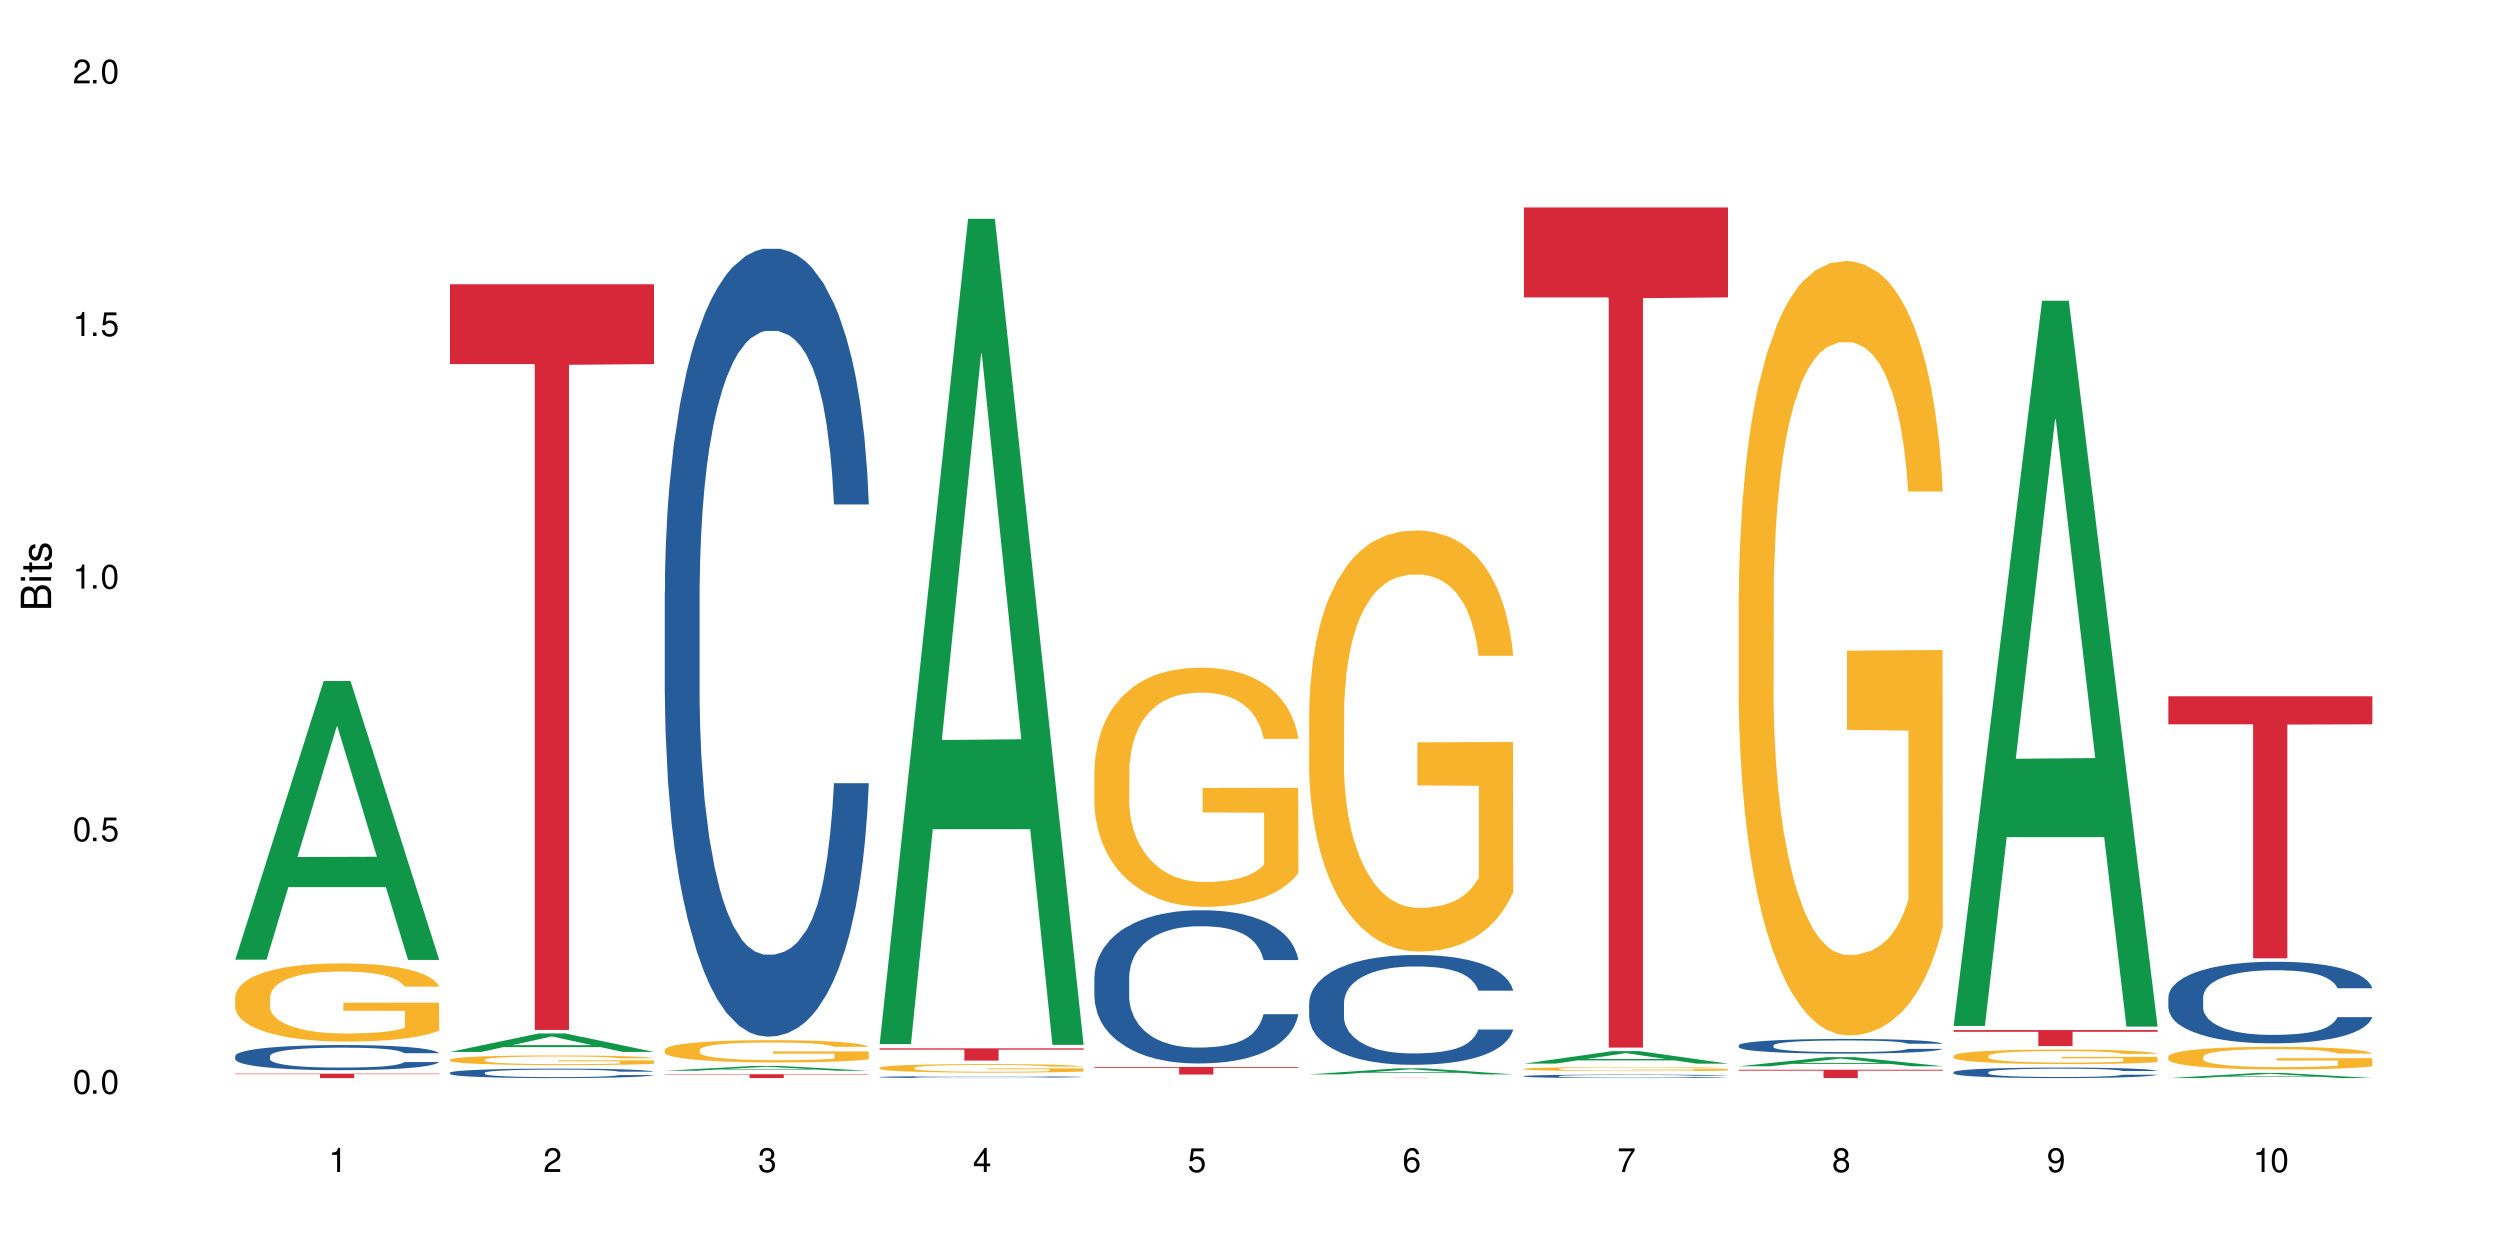 <?xml version="1.0" encoding="UTF-8"?>
<svg xmlns="http://www.w3.org/2000/svg" xmlns:xlink="http://www.w3.org/1999/xlink" width="720" height="360" viewBox="0 0 720 360">
<defs>
<g>
<g id="glyph-0-0">
</g>
<g id="glyph-0-1">
<path d="M 2.641 -6.938 C 2 -6.938 1.422 -6.656 1.078 -6.172 C 0.641 -5.562 0.406 -4.641 0.406 -3.359 C 0.406 -1.016 1.188 0.219 2.641 0.219 C 4.078 0.219 4.859 -1.016 4.859 -3.297 C 4.859 -4.641 4.656 -5.547 4.203 -6.172 C 3.844 -6.656 3.281 -6.938 2.641 -6.938 Z M 2.641 -6.188 C 3.547 -6.188 4 -5.25 4 -3.375 C 4 -1.406 3.562 -0.484 2.625 -0.484 C 1.734 -0.484 1.281 -1.438 1.281 -3.344 C 1.281 -5.25 1.734 -6.188 2.641 -6.188 Z M 2.641 -6.188 "/>
</g>
<g id="glyph-0-2">
<path d="M 1.828 -1 L 0.828 -1 L 0.828 0 L 1.828 0 Z M 1.828 -1 "/>
</g>
<g id="glyph-0-3">
<path d="M 4.562 -6.797 L 1.062 -6.797 L 0.547 -3.094 L 1.328 -3.094 C 1.719 -3.562 2.047 -3.734 2.578 -3.734 C 3.484 -3.734 4.062 -3.109 4.062 -2.094 C 4.062 -1.125 3.484 -0.531 2.578 -0.531 C 1.828 -0.531 1.375 -0.906 1.188 -1.672 L 0.328 -1.672 C 0.453 -1.109 0.547 -0.844 0.75 -0.594 C 1.125 -0.078 1.828 0.219 2.594 0.219 C 3.969 0.219 4.922 -0.781 4.922 -2.219 C 4.922 -3.562 4.031 -4.484 2.719 -4.484 C 2.25 -4.484 1.859 -4.359 1.469 -4.062 L 1.734 -5.969 L 4.562 -5.969 Z M 4.562 -6.797 "/>
</g>
<g id="glyph-0-4">
<path d="M 2.484 -4.938 L 2.484 0 L 3.328 0 L 3.328 -6.938 L 2.766 -6.938 C 2.469 -5.875 2.281 -5.734 0.984 -5.562 L 0.984 -4.938 Z M 2.484 -4.938 "/>
</g>
<g id="glyph-0-5">
<path d="M 4.859 -0.828 L 1.281 -0.828 C 1.359 -1.406 1.672 -1.781 2.5 -2.281 L 3.469 -2.828 C 4.406 -3.344 4.906 -4.062 4.906 -4.906 C 4.906 -5.484 4.672 -6.031 4.266 -6.406 C 3.859 -6.766 3.375 -6.938 2.719 -6.938 C 1.859 -6.938 1.219 -6.625 0.844 -6.031 C 0.609 -5.672 0.5 -5.234 0.484 -4.531 L 1.328 -4.531 C 1.359 -5.016 1.406 -5.281 1.531 -5.516 C 1.75 -5.938 2.188 -6.203 2.703 -6.203 C 3.469 -6.203 4.031 -5.641 4.031 -4.891 C 4.031 -4.344 3.719 -3.859 3.125 -3.516 L 2.234 -3 C 0.812 -2.172 0.406 -1.531 0.328 -0.016 L 4.859 -0.016 Z M 4.859 -0.828 "/>
</g>
<g id="glyph-0-6">
<path d="M 2.125 -3.188 L 2.578 -3.188 C 3.5 -3.188 3.984 -2.766 3.984 -1.922 C 3.984 -1.062 3.469 -0.531 2.594 -0.531 C 1.656 -0.531 1.203 -1 1.156 -2.016 L 0.312 -2.016 C 0.344 -1.453 0.438 -1.094 0.609 -0.781 C 0.953 -0.109 1.625 0.219 2.547 0.219 C 3.953 0.219 4.859 -0.625 4.859 -1.938 C 4.859 -2.828 4.516 -3.297 3.703 -3.594 C 4.344 -3.844 4.656 -4.328 4.656 -5.031 C 4.656 -6.219 3.875 -6.938 2.578 -6.938 C 1.203 -6.938 0.484 -6.172 0.453 -4.703 L 1.297 -4.703 C 1.312 -5.125 1.344 -5.359 1.453 -5.578 C 1.641 -5.969 2.062 -6.203 2.594 -6.203 C 3.344 -6.203 3.797 -5.75 3.797 -5 C 3.797 -4.516 3.609 -4.219 3.25 -4.047 C 3.016 -3.953 2.703 -3.922 2.125 -3.906 Z M 2.125 -3.188 "/>
</g>
<g id="glyph-0-7">
<path d="M 3.141 -1.672 L 3.141 0 L 3.984 0 L 3.984 -1.672 L 4.984 -1.672 L 4.984 -2.438 L 3.984 -2.438 L 3.984 -6.938 L 3.359 -6.938 L 0.266 -2.578 L 0.266 -1.672 Z M 3.141 -2.438 L 1 -2.438 L 3.141 -5.5 Z M 3.141 -2.438 "/>
</g>
<g id="glyph-0-8">
<path d="M 4.781 -5.125 C 4.609 -6.266 3.891 -6.938 2.844 -6.938 C 2.094 -6.938 1.422 -6.578 1.031 -5.953 C 0.594 -5.266 0.406 -4.422 0.406 -3.172 C 0.406 -2 0.578 -1.25 0.984 -0.641 C 1.359 -0.078 1.953 0.219 2.703 0.219 C 3.984 0.219 4.922 -0.75 4.922 -2.094 C 4.922 -3.375 4.062 -4.281 2.844 -4.281 C 2.172 -4.281 1.641 -4.031 1.281 -3.516 C 1.281 -5.234 1.828 -6.188 2.797 -6.188 C 3.391 -6.188 3.797 -5.797 3.938 -5.125 Z M 2.734 -3.531 C 3.547 -3.531 4.062 -2.953 4.062 -2.031 C 4.062 -1.156 3.484 -0.531 2.703 -0.531 C 1.922 -0.531 1.328 -1.188 1.328 -2.078 C 1.328 -2.938 1.906 -3.531 2.734 -3.531 Z M 2.734 -3.531 "/>
</g>
<g id="glyph-0-9">
<path d="M 4.984 -6.797 L 0.438 -6.797 L 0.438 -5.969 L 4.109 -5.969 C 2.5 -3.656 1.828 -2.234 1.328 0 L 2.219 0 C 2.594 -2.172 3.453 -4.047 4.984 -6.094 Z M 4.984 -6.797 "/>
</g>
<g id="glyph-0-10">
<path d="M 3.75 -3.656 C 4.469 -4.094 4.688 -4.438 4.688 -5.078 C 4.688 -6.172 3.844 -6.938 2.641 -6.938 C 1.438 -6.938 0.594 -6.172 0.594 -5.094 C 0.594 -4.438 0.812 -4.094 1.516 -3.656 C 0.734 -3.266 0.359 -2.703 0.359 -1.922 C 0.359 -0.656 1.281 0.219 2.641 0.219 C 3.984 0.219 4.922 -0.656 4.922 -1.922 C 4.922 -2.703 4.531 -3.266 3.75 -3.656 Z M 2.641 -6.188 C 3.359 -6.188 3.812 -5.75 3.812 -5.062 C 3.812 -4.406 3.344 -3.984 2.641 -3.984 C 1.922 -3.984 1.453 -4.406 1.453 -5.078 C 1.453 -5.75 1.922 -6.188 2.641 -6.188 Z M 2.641 -3.266 C 3.484 -3.266 4.062 -2.719 4.062 -1.906 C 4.062 -1.078 3.484 -0.531 2.625 -0.531 C 1.797 -0.531 1.219 -1.094 1.219 -1.906 C 1.219 -2.719 1.781 -3.266 2.641 -3.266 Z M 2.641 -3.266 "/>
</g>
<g id="glyph-0-11">
<path d="M 0.516 -1.578 C 0.672 -0.453 1.406 0.219 2.438 0.219 C 3.188 0.219 3.859 -0.141 4.266 -0.766 C 4.688 -1.453 4.891 -2.297 4.891 -3.547 C 4.891 -4.719 4.703 -5.453 4.312 -6.078 C 3.938 -6.641 3.344 -6.938 2.594 -6.938 C 1.297 -6.938 0.359 -5.969 0.359 -4.625 C 0.359 -3.344 1.234 -2.453 2.453 -2.453 C 3.094 -2.453 3.578 -2.672 4.016 -3.203 C 4 -1.484 3.469 -0.531 2.5 -0.531 C 1.906 -0.531 1.484 -0.906 1.359 -1.578 Z M 2.578 -6.203 C 3.375 -6.203 3.969 -5.531 3.969 -4.641 C 3.969 -3.797 3.391 -3.188 2.547 -3.188 C 1.734 -3.188 1.234 -3.766 1.234 -4.688 C 1.234 -5.562 1.797 -6.203 2.578 -6.203 Z M 2.578 -6.203 "/>
</g>
<g id="glyph-1-0">
</g>
<g id="glyph-1-1">
<path d="M 0 -0.953 L 0 -4.891 C 0 -5.719 -0.234 -6.344 -0.734 -6.797 C -1.188 -7.234 -1.812 -7.469 -2.5 -7.469 C -3.547 -7.469 -4.188 -7 -4.625 -5.875 C -4.984 -6.688 -5.625 -7.094 -6.531 -7.094 C -7.172 -7.094 -7.734 -6.859 -8.141 -6.391 C -8.562 -5.922 -8.75 -5.344 -8.75 -4.5 L -8.75 -0.953 Z M -4.984 -2.062 L -7.766 -2.062 L -7.766 -4.219 C -7.766 -4.844 -7.688 -5.203 -7.453 -5.5 C -7.219 -5.812 -6.859 -5.969 -6.375 -5.969 C -5.891 -5.969 -5.531 -5.812 -5.297 -5.5 C -5.062 -5.203 -4.984 -4.844 -4.984 -4.219 Z M -0.984 -2.062 L -4 -2.062 L -4 -4.781 C -4 -5.766 -3.438 -6.359 -2.484 -6.359 C -1.547 -6.359 -0.984 -5.766 -0.984 -4.781 Z M -0.984 -2.062 "/>
</g>
<g id="glyph-1-2">
<path d="M -6.281 -1.797 L -6.281 -0.797 L 0 -0.797 L 0 -1.797 Z M -8.75 -1.797 L -8.75 -0.797 L -7.484 -0.797 L -7.484 -1.797 Z M -8.75 -1.797 "/>
</g>
<g id="glyph-1-3">
<path d="M -6.281 -3.047 L -6.281 -2.016 L -8.016 -2.016 L -8.016 -1.016 L -6.281 -1.016 L -6.281 -0.172 L -5.469 -0.172 L -5.469 -1.016 L -0.719 -1.016 C -0.078 -1.016 0.281 -1.453 0.281 -2.234 C 0.281 -2.5 0.25 -2.719 0.188 -3.047 L -0.641 -3.047 C -0.609 -2.906 -0.594 -2.766 -0.594 -2.562 C -0.594 -2.141 -0.719 -2.016 -1.156 -2.016 L -5.469 -2.016 L -5.469 -3.047 Z M -6.281 -3.047 "/>
</g>
<g id="glyph-1-4">
<path d="M -4.531 -5.25 C -5.766 -5.25 -6.469 -4.422 -6.469 -2.969 C -6.469 -1.516 -5.719 -0.562 -4.547 -0.562 C -3.562 -0.562 -3.094 -1.062 -2.734 -2.562 L -2.516 -3.484 C -2.344 -4.188 -2.094 -4.469 -1.641 -4.469 C -1.047 -4.469 -0.641 -3.875 -0.641 -3 C -0.641 -2.453 -0.797 -2 -1.062 -1.75 C -1.25 -1.594 -1.422 -1.531 -1.875 -1.469 L -1.875 -0.406 C -0.422 -0.453 0.281 -1.266 0.281 -2.922 C 0.281 -4.5 -0.5 -5.516 -1.719 -5.516 C -2.656 -5.516 -3.172 -4.984 -3.469 -3.734 L -3.703 -2.766 C -3.891 -1.953 -4.156 -1.609 -4.594 -1.609 C -5.188 -1.609 -5.547 -2.125 -5.547 -2.938 C -5.547 -3.75 -5.203 -4.172 -4.531 -4.203 Z M -4.531 -5.25 "/>
</g>
</g>
</defs>
<rect x="-72" y="-36" width="864" height="432" fill="rgb(100%, 100%, 100%)" fill-opacity="1"/>
<path fill-rule="nonzero" fill="rgb(6.275%, 58.824%, 28.235%)" fill-opacity="1" d="M 67.73 276.375 L 67.793 276.301 L 93.223 196.137 L 100.945 196.137 L 126.5 276.453 L 117.52 276.453 L 111.117 255.488 L 83.051 255.488 L 76.773 276.375 L 67.73 276.375 L 85.75 246.816 L 108.543 246.738 L 97.176 209.258 L 97.051 209.184 L 96.926 209.41 L 85.688 246.738 L 85.75 246.816 Z M 67.73 276.375 "/>
<path fill-rule="nonzero" fill="rgb(14.51%, 36.078%, 60%)" fill-opacity="1" d="M 67.73 304.125 L 67.801 304.121 L 67.801 303.961 L 68.02 303.711 L 68.52 303.395 L 69.02 303.176 L 70.312 302.785 L 72.102 302.406 L 73.965 302.117 L 75.328 301.945 L 76.547 301.812 L 79.34 301.566 L 81.133 301.441 L 83.066 301.332 L 85.434 301.219 L 87.152 301.152 L 91.023 301.047 L 93.891 301 L 96.113 300.98 L 100.914 300.98 L 103.781 301.008 L 105.859 301.039 L 108.152 301.094 L 110.086 301.152 L 113.457 301.297 L 116.465 301.48 L 117.828 301.59 L 119.977 301.793 L 121.625 301.992 L 122.773 302.164 L 124.062 302.406 L 125.207 302.707 L 126.07 303.043 L 126.5 303.328 L 116.465 303.328 L 115.965 303.062 L 115.391 302.855 L 114.316 302.586 L 113.238 302.395 L 111.734 302.203 L 110.375 302.078 L 108.512 301.953 L 106.863 301.871 L 105.141 301.812 L 103.492 301.773 L 100.34 301.734 L 96.684 301.734 L 95.324 301.746 L 92.527 301.801 L 91.023 301.848 L 88.871 301.938 L 87.367 302.023 L 85.578 302.156 L 84.359 302.27 L 82.852 302.441 L 81.777 302.594 L 80.559 302.812 L 79.844 302.977 L 79.199 303.16 L 78.625 303.379 L 78.195 303.609 L 77.906 303.855 L 77.766 304.094 L 77.766 305.117 L 77.906 305.355 L 78.266 305.633 L 79.199 306.035 L 80.559 306.387 L 82.137 306.664 L 83.641 306.863 L 84.5 306.957 L 85.648 307.062 L 87.441 307.195 L 90.02 307.324 L 91.523 307.379 L 93.816 307.43 L 96.184 307.457 L 99.336 307.457 L 102.133 307.43 L 103.996 307.398 L 105.93 307.344 L 108.582 307.234 L 110.23 307.129 L 111.664 307 L 112.738 306.875 L 113.457 306.77 L 114.531 306.566 L 115.391 306.34 L 116.035 306.109 L 116.465 305.883 L 126.5 305.883 L 126.07 306.148 L 125.422 306.406 L 124.777 306.598 L 123.777 306.828 L 122.629 307.035 L 120.98 307.266 L 119.617 307.418 L 117.828 307.582 L 116.18 307.711 L 114.387 307.82 L 111.734 307.953 L 110.016 308.02 L 108.152 308.078 L 105.93 308.133 L 103.137 308.18 L 100.125 308.203 L 97.328 308.211 L 94.32 308.199 L 92.098 308.172 L 89.16 308.113 L 85.504 307.992 L 82.852 307.867 L 80.773 307.742 L 78.984 307.609 L 76.977 307.43 L 74.395 307.141 L 72.82 306.914 L 71.746 306.73 L 70.527 306.473 L 69.664 306.242 L 68.664 305.871 L 67.945 305.402 L 67.73 305.039 Z M 67.73 304.125 "/>
<path fill-rule="nonzero" fill="rgb(96.863%, 70.196%, 16.863%)" fill-opacity="1" d="M 67.73 287.102 L 67.801 287.082 L 67.801 286.672 L 68.09 285.746 L 68.805 284.469 L 69.738 283.422 L 70.742 282.598 L 71.387 282.168 L 72.461 281.551 L 73.395 281.098 L 75.758 280.172 L 78.77 279.309 L 80.418 278.938 L 82.281 278.59 L 84.93 278.199 L 86.148 278.055 L 89.875 277.727 L 94.105 277.52 L 98.762 277.461 L 100.914 277.48 L 103.852 277.562 L 107.863 277.789 L 110.16 277.992 L 111.949 278.199 L 113.812 278.465 L 116.105 278.879 L 118.258 279.371 L 119.977 279.863 L 121.695 280.48 L 123.129 281.141 L 124.348 281.859 L 125.422 282.723 L 126.07 283.441 L 126.5 284.16 L 116.535 284.16 L 115.965 283.441 L 115.32 282.887 L 114.242 282.207 L 113.168 281.715 L 112.094 281.324 L 110.086 280.789 L 108.367 280.461 L 106.215 280.172 L 104.137 279.988 L 101.773 279.863 L 100.34 279.824 L 96.543 279.824 L 93.102 279.969 L 91.094 280.133 L 89.66 280.297 L 87.656 280.605 L 86.438 280.852 L 85.719 281.016 L 83.57 281.652 L 82.137 282.23 L 81.348 282.621 L 80.344 283.238 L 79.629 283.793 L 78.84 284.613 L 78.41 285.23 L 77.836 286.629 L 77.766 290.328 L 77.98 291.109 L 78.41 291.953 L 78.984 292.695 L 79.844 293.477 L 80.703 294.07 L 82.207 294.875 L 83.496 295.41 L 84.5 295.758 L 86.438 296.312 L 87.227 296.5 L 89.09 296.867 L 91.023 297.156 L 93.387 297.402 L 95.18 297.527 L 98.047 297.629 L 101.703 297.629 L 106 297.504 L 108.727 297.34 L 110.59 297.176 L 111.809 297.031 L 113.312 296.805 L 114.387 296.602 L 115.391 296.375 L 116.609 296.023 L 116.609 291.109 L 98.906 291.09 L 98.906 288.789 L 126.426 288.766 L 126.5 296.805 L 124.992 297.363 L 123.129 297.895 L 121.34 298.309 L 119.477 298.656 L 116.824 299.047 L 114.672 299.293 L 111.375 299.582 L 108.367 299.766 L 105.215 299.891 L 102.418 299.953 L 99.121 299.973 L 96.184 299.934 L 93.031 299.809 L 90.52 299.645 L 88.227 299.438 L 85.934 299.172 L 83.066 298.738 L 81.203 298.391 L 79.27 297.957 L 77.336 297.445 L 75.613 296.891 L 74.469 296.457 L 73.32 295.965 L 72.102 295.348 L 70.957 294.648 L 70.098 294.012 L 69.309 293.289 L 68.734 292.613 L 68.16 291.688 L 67.875 290.945 L 67.73 290.309 Z M 67.73 287.102 "/>
<path fill-rule="nonzero" fill="rgb(83.922%, 15.686%, 22.353%)" fill-opacity="1" d="M 67.73 309.219 L 126.5 309.219 L 126.5 309.355 L 102.008 309.355 L 102.008 310.488 L 92.152 310.488 L 92.152 309.355 L 67.73 309.355 Z M 67.73 309.219 "/>
<path fill-rule="nonzero" fill="rgb(6.275%, 58.824%, 28.235%)" fill-opacity="1" d="M 129.594 302.961 L 129.656 302.953 L 155.082 297.637 L 162.805 297.637 L 188.359 302.965 L 179.383 302.965 L 172.977 301.574 L 144.91 301.574 L 138.633 302.961 L 129.594 302.961 L 147.613 301 L 170.402 300.992 L 159.039 298.508 L 158.914 298.504 L 158.789 298.516 L 147.547 300.992 L 147.613 301 Z M 129.594 302.961 "/>
<path fill-rule="nonzero" fill="rgb(14.51%, 36.078%, 60%)" fill-opacity="1" d="M 129.594 308.949 L 129.664 308.949 L 129.664 308.891 L 129.879 308.793 L 130.379 308.676 L 130.883 308.594 L 132.172 308.445 L 133.965 308.305 L 135.828 308.195 L 137.188 308.129 L 138.406 308.078 L 141.203 307.988 L 142.992 307.941 L 144.93 307.898 L 147.293 307.855 L 149.016 307.832 L 152.883 307.793 L 155.75 307.773 L 157.973 307.766 L 162.773 307.766 L 165.641 307.777 L 167.719 307.789 L 170.012 307.809 L 171.949 307.832 L 175.316 307.887 L 178.324 307.957 L 179.688 307.996 L 181.836 308.074 L 183.484 308.148 L 184.633 308.211 L 185.922 308.305 L 187.07 308.414 L 187.93 308.543 L 188.359 308.648 L 178.324 308.648 L 177.824 308.551 L 177.25 308.473 L 176.176 308.371 L 175.102 308.301 L 173.598 308.227 L 172.234 308.18 L 170.371 308.133 L 168.723 308.102 L 167.004 308.078 L 165.355 308.066 L 162.199 308.051 L 158.547 308.051 L 157.184 308.055 L 154.391 308.074 L 152.883 308.094 L 150.734 308.129 L 149.23 308.16 L 147.438 308.211 L 146.219 308.25 L 144.715 308.316 L 143.641 308.375 L 142.422 308.457 L 141.703 308.52 L 141.059 308.586 L 140.484 308.668 L 140.055 308.758 L 139.77 308.848 L 139.625 308.938 L 139.625 309.324 L 139.77 309.414 L 140.129 309.52 L 141.059 309.672 L 142.422 309.801 L 143.996 309.906 L 145.504 309.98 L 146.363 310.016 L 147.508 310.055 L 149.301 310.105 L 151.879 310.156 L 153.387 310.176 L 155.68 310.195 L 158.043 310.207 L 161.199 310.207 L 163.992 310.195 L 165.855 310.184 L 167.789 310.164 L 170.441 310.121 L 172.09 310.082 L 173.523 310.035 L 174.598 309.988 L 175.316 309.945 L 176.391 309.871 L 177.25 309.785 L 177.895 309.699 L 178.324 309.613 L 188.359 309.613 L 187.93 309.711 L 187.285 309.809 L 186.641 309.883 L 185.637 309.969 L 184.488 310.047 L 182.84 310.133 L 181.48 310.191 L 179.688 310.254 L 178.039 310.301 L 176.246 310.344 L 173.598 310.391 L 171.875 310.418 L 170.012 310.441 L 167.789 310.461 L 164.996 310.477 L 161.984 310.488 L 159.191 310.488 L 156.18 310.484 L 153.957 310.473 L 151.02 310.453 L 147.367 310.406 L 144.715 310.359 L 142.637 310.312 L 140.844 310.262 L 138.836 310.195 L 136.258 310.086 L 134.68 310 L 133.605 309.934 L 132.387 309.836 L 131.527 309.746 L 130.523 309.609 L 129.809 309.43 L 129.594 309.293 Z M 129.594 308.949 "/>
<path fill-rule="nonzero" fill="rgb(96.863%, 70.196%, 16.863%)" fill-opacity="1" d="M 129.594 305.164 L 129.664 305.164 L 129.664 305.113 L 129.949 304.996 L 130.668 304.84 L 131.598 304.711 L 132.602 304.609 L 133.246 304.555 L 134.32 304.477 L 135.254 304.422 L 137.617 304.309 L 140.629 304.199 L 142.277 304.156 L 144.141 304.113 L 146.793 304.062 L 148.012 304.047 L 151.738 304.004 L 155.965 303.98 L 160.625 303.973 L 162.773 303.973 L 165.711 303.984 L 169.727 304.012 L 172.02 304.039 L 173.812 304.062 L 175.676 304.098 L 177.969 304.148 L 180.117 304.207 L 181.836 304.27 L 183.559 304.348 L 184.992 304.426 L 186.211 304.516 L 187.285 304.625 L 187.93 304.711 L 188.359 304.801 L 178.398 304.801 L 177.824 304.711 L 177.18 304.645 L 176.105 304.559 L 175.031 304.5 L 173.953 304.449 L 171.949 304.383 L 170.227 304.344 L 168.078 304.309 L 166 304.285 L 163.633 304.27 L 162.199 304.266 L 158.402 304.266 L 154.961 304.281 L 152.957 304.305 L 151.523 304.324 L 149.516 304.359 L 148.297 304.391 L 147.582 304.414 L 145.43 304.492 L 143.996 304.562 L 143.207 304.609 L 142.207 304.688 L 141.488 304.758 L 140.699 304.859 L 140.27 304.934 L 139.695 305.105 L 139.625 305.566 L 139.84 305.66 L 140.27 305.766 L 140.844 305.859 L 141.703 305.953 L 142.562 306.027 L 144.07 306.129 L 145.359 306.195 L 146.363 306.238 L 148.297 306.305 L 149.086 306.328 L 150.949 306.375 L 152.883 306.41 L 155.25 306.441 L 157.039 306.457 L 159.906 306.469 L 163.562 306.469 L 167.863 306.453 L 170.586 306.434 L 172.449 306.414 L 173.668 306.395 L 175.172 306.367 L 176.246 306.34 L 177.25 306.312 L 178.469 306.27 L 178.469 305.66 L 160.766 305.66 L 160.766 305.375 L 188.289 305.371 L 188.359 306.367 L 186.855 306.438 L 184.992 306.504 L 183.199 306.555 L 181.336 306.598 L 178.684 306.645 L 176.535 306.676 L 173.238 306.711 L 170.227 306.734 L 167.074 306.75 L 164.277 306.758 L 160.984 306.758 L 158.043 306.754 L 154.891 306.738 L 152.383 306.719 L 150.09 306.691 L 147.797 306.66 L 144.93 306.605 L 143.066 306.562 L 141.129 306.508 L 139.195 306.445 L 137.477 306.379 L 136.328 306.324 L 135.184 306.262 L 133.965 306.188 L 132.816 306.102 L 131.957 306.02 L 131.168 305.934 L 130.594 305.848 L 130.023 305.734 L 129.734 305.641 L 129.594 305.562 Z M 129.594 305.164 "/>
<path fill-rule="nonzero" fill="rgb(83.922%, 15.686%, 22.353%)" fill-opacity="1" d="M 129.594 81.871 L 188.359 81.871 L 188.359 104.859 L 163.867 105.062 L 163.867 296.629 L 154.012 296.629 L 154.012 105.262 L 153.871 104.859 L 129.594 104.859 Z M 129.594 81.871 "/>
<path fill-rule="nonzero" fill="rgb(6.275%, 58.824%, 28.235%)" fill-opacity="1" d="M 191.453 308.371 L 191.516 308.371 L 216.945 306.996 L 224.668 306.996 L 250.219 308.375 L 241.242 308.375 L 234.84 308.016 L 206.773 308.016 L 200.492 308.371 L 191.453 308.371 L 209.473 307.863 L 232.266 307.863 L 220.898 307.223 L 220.773 307.219 L 220.648 307.223 L 209.41 307.863 L 209.473 307.863 Z M 191.453 308.371 "/>
<path fill-rule="nonzero" fill="rgb(14.51%, 36.078%, 60%)" fill-opacity="1" d="M 191.453 170.383 L 191.523 170.176 L 191.523 165.199 L 191.738 157.316 L 192.242 147.359 L 192.742 140.516 L 194.031 128.277 L 195.824 116.457 L 197.688 107.328 L 199.051 101.938 L 200.27 97.789 L 203.062 90.113 L 204.855 86.172 L 206.789 82.648 L 209.156 79.121 L 210.875 77.047 L 214.746 73.727 L 217.613 72.277 L 219.832 71.652 L 224.637 71.652 L 227.5 72.484 L 229.582 73.52 L 231.875 75.18 L 233.809 77.047 L 237.176 81.609 L 240.188 87.418 L 241.547 90.734 L 243.699 97.164 L 245.348 103.387 L 246.492 108.781 L 247.785 116.457 L 248.93 125.789 L 249.789 136.367 L 250.219 145.285 L 240.188 145.285 L 239.684 136.988 L 239.113 130.559 L 238.035 122.055 L 236.961 116.039 L 235.457 110.027 L 234.094 106.086 L 232.23 102.145 L 230.582 99.656 L 228.863 97.789 L 227.215 96.543 L 224.062 95.301 L 220.406 95.301 L 219.043 95.715 L 216.25 97.375 L 214.746 98.824 L 212.594 101.73 L 211.09 104.426 L 209.297 108.574 L 208.078 112.102 L 206.574 117.492 L 205.5 122.262 L 204.281 129.109 L 203.566 134.293 L 202.918 140.102 L 202.348 146.945 L 201.918 154.207 L 201.629 161.879 L 201.484 169.348 L 201.484 201.496 L 201.629 208.961 L 201.988 217.676 L 202.918 230.328 L 204.281 241.32 L 205.859 250.031 L 207.363 256.254 L 208.223 259.156 L 209.371 262.477 L 211.16 266.625 L 213.742 270.773 L 215.246 272.434 L 217.539 274.09 L 219.906 274.922 L 223.059 274.922 L 225.852 274.09 L 227.715 273.055 L 229.652 271.395 L 232.305 267.867 L 233.953 264.551 L 235.387 260.609 L 236.461 256.668 L 237.176 253.348 L 238.254 246.918 L 239.113 239.867 L 239.758 232.609 L 240.188 225.555 L 250.219 225.555 L 249.789 233.852 L 249.145 241.941 L 248.5 247.957 L 247.496 255.215 L 246.352 261.645 L 244.703 268.906 L 243.34 273.676 L 241.547 278.863 L 239.898 282.801 L 238.109 286.328 L 235.457 290.477 L 233.738 292.551 L 231.875 294.418 L 229.652 296.078 L 226.855 297.527 L 223.848 298.359 L 221.051 298.566 L 218.043 298.152 L 215.82 297.32 L 212.883 295.453 L 209.227 291.723 L 206.574 287.781 L 204.496 283.84 L 202.703 279.691 L 200.699 274.09 L 198.117 264.965 L 196.543 257.914 L 195.465 252.105 L 194.246 244.016 L 193.387 236.758 L 192.383 225.141 L 191.668 210.414 L 191.453 199.008 Z M 191.453 170.383 "/>
<path fill-rule="nonzero" fill="rgb(96.863%, 70.196%, 16.863%)" fill-opacity="1" d="M 191.453 302.32 L 191.523 302.316 L 191.523 302.199 L 191.812 301.934 L 192.527 301.57 L 193.461 301.273 L 194.461 301.039 L 195.109 300.914 L 196.184 300.738 L 197.113 300.609 L 199.48 300.348 L 202.488 300.102 L 204.137 299.996 L 206 299.895 L 208.652 299.785 L 209.871 299.742 L 213.598 299.648 L 217.828 299.59 L 222.484 299.574 L 224.637 299.578 L 227.574 299.602 L 231.586 299.668 L 233.879 299.727 L 235.672 299.785 L 237.535 299.859 L 239.828 299.977 L 241.98 300.117 L 243.699 300.258 L 245.418 300.434 L 246.852 300.621 L 248.07 300.828 L 249.145 301.074 L 249.789 301.277 L 250.219 301.484 L 240.258 301.484 L 239.684 301.277 L 239.039 301.121 L 237.965 300.926 L 236.891 300.785 L 235.816 300.676 L 233.809 300.523 L 232.09 300.43 L 229.938 300.348 L 227.859 300.293 L 225.496 300.258 L 224.062 300.246 L 220.262 300.246 L 216.824 300.289 L 214.816 300.336 L 213.383 300.383 L 211.375 300.469 L 210.156 300.539 L 209.441 300.586 L 207.293 300.77 L 205.859 300.934 L 205.07 301.043 L 204.066 301.219 L 203.348 301.379 L 202.562 301.613 L 202.133 301.789 L 201.559 302.188 L 201.484 303.242 L 201.703 303.465 L 202.133 303.703 L 202.703 303.914 L 203.566 304.137 L 204.426 304.309 L 205.93 304.535 L 207.219 304.688 L 208.223 304.789 L 210.156 304.945 L 210.945 305 L 212.809 305.105 L 214.746 305.188 L 217.109 305.258 L 218.902 305.293 L 221.77 305.32 L 225.422 305.32 L 229.723 305.285 L 232.445 305.238 L 234.309 305.191 L 235.527 305.152 L 237.035 305.086 L 238.109 305.027 L 239.113 304.965 L 240.332 304.863 L 240.332 303.465 L 222.629 303.457 L 222.629 302.801 L 250.148 302.797 L 250.219 305.086 L 248.715 305.246 L 246.852 305.398 L 245.059 305.516 L 243.195 305.613 L 240.547 305.727 L 238.395 305.797 L 235.098 305.879 L 232.09 305.93 L 228.934 305.965 L 226.141 305.984 L 222.844 305.988 L 219.906 305.977 L 216.75 305.941 L 214.242 305.895 L 211.949 305.836 L 209.656 305.762 L 206.789 305.637 L 204.926 305.539 L 202.992 305.414 L 201.055 305.27 L 199.336 305.109 L 198.191 304.988 L 197.043 304.848 L 195.824 304.672 L 194.68 304.473 L 193.816 304.289 L 193.031 304.086 L 192.457 303.891 L 191.883 303.629 L 191.598 303.418 L 191.453 303.234 Z M 191.453 302.32 "/>
<path fill-rule="nonzero" fill="rgb(83.922%, 15.686%, 22.353%)" fill-opacity="1" d="M 191.453 309.379 L 250.219 309.379 L 250.219 309.5 L 225.727 309.5 L 225.727 310.488 L 215.875 310.488 L 215.875 309.5 L 191.453 309.5 Z M 191.453 309.379 "/>
<path fill-rule="nonzero" fill="rgb(6.275%, 58.824%, 28.235%)" fill-opacity="1" d="M 253.312 300.695 L 253.375 300.473 L 278.805 63.008 L 286.527 63.008 L 312.082 300.922 L 303.102 300.922 L 296.699 238.816 L 268.633 238.816 L 262.355 300.695 L 253.312 300.695 L 271.332 213.125 L 294.125 212.902 L 282.762 101.875 L 282.633 101.652 L 282.508 102.324 L 271.27 212.902 L 271.332 213.125 Z M 253.312 300.695 "/>
<path fill-rule="nonzero" fill="rgb(14.51%, 36.078%, 60%)" fill-opacity="1" d="M 253.312 310.172 L 253.387 310.172 L 253.387 310.16 L 253.602 310.141 L 254.102 310.117 L 254.605 310.102 L 255.895 310.07 L 257.684 310.039 L 259.547 310.02 L 260.91 310.004 L 262.129 309.996 L 264.922 309.977 L 266.715 309.965 L 268.652 309.957 L 271.016 309.949 L 272.734 309.945 L 276.605 309.934 L 279.473 309.934 L 281.695 309.93 L 286.496 309.93 L 289.363 309.934 L 291.441 309.934 L 293.734 309.938 L 295.668 309.945 L 299.039 309.953 L 302.047 309.969 L 303.41 309.977 L 305.559 309.992 L 307.207 310.008 L 308.355 310.023 L 309.645 310.039 L 310.793 310.062 L 311.652 310.09 L 312.082 310.113 L 302.047 310.113 L 301.547 310.09 L 300.973 310.074 L 299.898 310.055 L 298.824 310.039 L 297.316 310.023 L 295.957 310.016 L 294.094 310.004 L 292.445 310 L 290.723 309.996 L 289.074 309.992 L 285.922 309.988 L 280.906 309.988 L 278.109 309.992 L 276.605 309.996 L 274.457 310.004 L 272.949 310.012 L 271.16 310.02 L 269.941 310.031 L 268.434 310.043 L 267.359 310.055 L 266.141 310.07 L 265.426 310.086 L 264.781 310.098 L 264.207 310.117 L 263.777 310.133 L 263.492 310.152 L 263.348 310.172 L 263.348 310.25 L 263.492 310.27 L 263.848 310.289 L 264.781 310.32 L 266.141 310.348 L 267.719 310.371 L 269.223 310.387 L 270.082 310.391 L 271.23 310.402 L 273.023 310.41 L 275.602 310.422 L 277.105 310.426 L 279.402 310.43 L 287.715 310.43 L 289.578 310.426 L 291.512 310.422 L 294.164 310.414 L 295.812 310.406 L 297.246 310.395 L 298.32 310.387 L 299.039 310.379 L 300.113 310.363 L 300.973 310.344 L 301.617 310.328 L 302.047 310.309 L 312.082 310.309 L 311.652 310.328 L 311.008 310.352 L 310.363 310.363 L 309.359 310.383 L 308.211 310.398 L 306.562 310.418 L 305.203 310.43 L 303.41 310.441 L 301.762 310.449 L 299.969 310.461 L 297.316 310.469 L 295.598 310.473 L 293.734 310.48 L 291.512 310.484 L 288.719 310.488 L 279.902 310.488 L 277.68 310.484 L 274.742 310.48 L 271.086 310.473 L 268.434 310.461 L 266.355 310.453 L 264.566 310.441 L 262.559 310.43 L 259.98 310.406 L 258.402 310.391 L 257.328 310.375 L 256.109 310.355 L 255.25 310.336 L 254.246 310.309 L 253.527 310.273 L 253.312 310.242 Z M 253.312 310.172 "/>
<path fill-rule="nonzero" fill="rgb(96.863%, 70.196%, 16.863%)" fill-opacity="1" d="M 253.312 307.512 L 253.387 307.508 L 253.387 307.461 L 253.672 307.359 L 254.387 307.223 L 255.32 307.105 L 256.324 307.016 L 256.969 306.969 L 258.043 306.898 L 258.977 306.852 L 261.34 306.75 L 264.352 306.652 L 266 306.613 L 267.863 306.574 L 270.516 306.531 L 271.73 306.516 L 275.461 306.48 L 279.688 306.457 L 284.348 306.449 L 286.496 306.453 L 289.434 306.461 L 293.449 306.488 L 295.742 306.508 L 297.531 306.531 L 299.395 306.562 L 301.691 306.605 L 303.84 306.66 L 305.559 306.715 L 307.281 306.781 L 308.715 306.855 L 309.93 306.934 L 311.008 307.027 L 311.652 307.109 L 312.082 307.188 L 302.121 307.188 L 301.547 307.109 L 300.902 307.047 L 299.824 306.973 L 298.75 306.918 L 297.676 306.875 L 295.668 306.816 L 293.949 306.781 L 291.801 306.75 L 289.723 306.727 L 287.355 306.715 L 285.922 306.711 L 282.125 306.711 L 278.684 306.727 L 276.676 306.746 L 275.242 306.762 L 273.238 306.797 L 272.02 306.824 L 271.301 306.84 L 269.152 306.91 L 267.719 306.973 L 266.93 307.016 L 265.926 307.086 L 265.211 307.145 L 264.422 307.238 L 263.992 307.305 L 263.418 307.457 L 263.348 307.863 L 263.562 307.949 L 263.992 308.043 L 264.566 308.125 L 265.426 308.211 L 266.285 308.273 L 267.789 308.363 L 269.082 308.422 L 270.082 308.461 L 272.02 308.52 L 272.809 308.543 L 274.672 308.582 L 276.605 308.613 L 278.973 308.641 L 280.762 308.656 L 283.629 308.664 L 287.285 308.664 L 291.586 308.652 L 294.309 308.633 L 296.172 308.617 L 297.391 308.602 L 299.969 308.555 L 300.973 308.527 L 302.191 308.488 L 302.191 307.949 L 284.488 307.949 L 284.488 307.695 L 312.008 307.691 L 312.082 308.574 L 310.578 308.637 L 308.715 308.695 L 306.922 308.742 L 305.059 308.777 L 302.406 308.82 L 300.258 308.848 L 296.961 308.879 L 293.949 308.902 L 290.797 308.914 L 288 308.922 L 284.703 308.922 L 281.766 308.918 L 278.613 308.906 L 276.105 308.887 L 273.812 308.863 L 271.516 308.836 L 268.652 308.789 L 266.789 308.75 L 264.852 308.703 L 262.918 308.645 L 261.195 308.586 L 260.051 308.539 L 258.902 308.484 L 257.684 308.414 L 256.539 308.34 L 255.68 308.27 L 254.891 308.191 L 254.316 308.113 L 253.742 308.012 L 253.457 307.934 L 253.312 307.863 Z M 253.312 307.512 "/>
<path fill-rule="nonzero" fill="rgb(83.922%, 15.686%, 22.353%)" fill-opacity="1" d="M 253.312 301.926 L 312.082 301.926 L 312.082 302.305 L 287.59 302.309 L 287.59 305.445 L 277.734 305.445 L 277.734 302.309 L 277.594 302.305 L 253.312 302.305 Z M 253.312 301.926 "/>
<path fill-rule="nonzero" fill="rgb(6.275%, 58.824%, 28.235%)" fill-opacity="1" d="M 315.176 310.488 L 315.238 310.488 L 340.664 310.477 L 348.387 310.477 L 373.941 310.488 L 315.176 310.488 L 333.195 310.484 L 355.984 310.484 L 344.621 310.48 L 344.371 310.48 L 333.133 310.484 L 333.195 310.484 Z M 315.176 310.488 "/>
<path fill-rule="nonzero" fill="rgb(14.51%, 36.078%, 60%)" fill-opacity="1" d="M 315.176 281.367 L 315.246 281.328 L 315.246 280.359 L 315.461 278.828 L 315.961 276.895 L 316.465 275.562 L 317.754 273.184 L 319.547 270.887 L 321.41 269.113 L 322.77 268.066 L 323.988 267.258 L 326.785 265.77 L 328.578 265.004 L 330.512 264.316 L 332.875 263.633 L 334.598 263.227 L 338.465 262.582 L 341.332 262.301 L 343.555 262.18 L 348.355 262.18 L 351.223 262.34 L 353.301 262.543 L 355.594 262.867 L 357.531 263.227 L 360.898 264.113 L 363.91 265.242 L 365.27 265.891 L 367.422 267.137 L 369.07 268.348 L 370.215 269.395 L 371.504 270.887 L 372.652 272.703 L 373.512 274.758 L 373.941 276.492 L 363.91 276.492 L 363.406 274.879 L 362.832 273.629 L 361.758 271.977 L 360.684 270.809 L 359.18 269.637 L 357.816 268.871 L 355.953 268.105 L 354.305 267.621 L 352.586 267.258 L 350.938 267.02 L 347.785 266.777 L 344.129 266.777 L 342.766 266.855 L 339.973 267.18 L 338.465 267.461 L 336.316 268.027 L 334.812 268.551 L 333.02 269.355 L 331.801 270.043 L 330.297 271.09 L 329.223 272.016 L 328.004 273.348 L 327.285 274.355 L 326.641 275.484 L 326.066 276.812 L 325.637 278.227 L 325.352 279.715 L 325.207 281.168 L 325.207 287.414 L 325.352 288.867 L 325.711 290.559 L 326.641 293.02 L 328.004 295.156 L 329.578 296.848 L 331.086 298.059 L 331.945 298.621 L 333.09 299.27 L 334.883 300.074 L 337.465 300.879 L 338.969 301.203 L 341.262 301.523 L 343.625 301.688 L 346.781 301.688 L 349.574 301.523 L 351.438 301.324 L 353.375 301 L 356.023 300.316 L 357.672 299.672 L 359.105 298.906 L 360.184 298.141 L 360.898 297.492 L 361.973 296.246 L 362.832 294.875 L 363.48 293.461 L 363.91 292.094 L 373.941 292.094 L 373.512 293.703 L 372.867 295.277 L 372.223 296.445 L 371.219 297.855 L 370.07 299.105 L 368.422 300.516 L 367.062 301.445 L 365.27 302.453 L 363.621 303.219 L 361.832 303.902 L 359.18 304.711 L 357.457 305.113 L 355.594 305.477 L 353.375 305.797 L 350.578 306.082 L 347.57 306.242 L 344.773 306.281 L 341.762 306.203 L 339.543 306.039 L 336.602 305.676 L 332.949 304.953 L 330.297 304.188 L 328.219 303.422 L 326.426 302.613 L 324.418 301.523 L 321.84 299.75 L 320.262 298.383 L 319.188 297.254 L 317.969 295.68 L 317.109 294.27 L 316.105 292.012 L 315.391 289.148 L 315.176 286.934 Z M 315.176 281.367 "/>
<path fill-rule="nonzero" fill="rgb(96.863%, 70.196%, 16.863%)" fill-opacity="1" d="M 315.176 221.789 L 315.246 221.723 L 315.246 220.465 L 315.531 217.637 L 316.25 213.734 L 317.18 210.523 L 318.184 208.008 L 318.828 206.688 L 319.906 204.801 L 320.836 203.414 L 323.203 200.586 L 326.211 197.941 L 327.859 196.809 L 329.723 195.738 L 332.375 194.543 L 333.594 194.105 L 337.32 193.098 L 341.547 192.469 L 346.207 192.281 L 348.355 192.344 L 351.297 192.594 L 355.309 193.285 L 357.602 193.914 L 359.395 194.543 L 361.258 195.363 L 363.551 196.621 L 365.699 198.129 L 367.422 199.641 L 369.141 201.527 L 370.574 203.543 L 371.793 205.742 L 372.867 208.387 L 373.512 210.59 L 373.941 212.789 L 363.98 212.789 L 363.406 210.59 L 362.762 208.891 L 361.688 206.812 L 360.613 205.305 L 359.535 204.109 L 357.531 202.473 L 355.809 201.465 L 353.66 200.586 L 351.582 200.02 L 349.215 199.641 L 347.785 199.516 L 343.984 199.516 L 340.547 199.957 L 338.539 200.457 L 337.105 200.961 L 335.098 201.906 L 333.879 202.66 L 333.164 203.164 L 331.012 205.113 L 329.578 206.875 L 328.793 208.07 L 327.789 209.961 L 327.07 211.656 L 326.281 214.176 L 325.852 216.062 L 325.281 220.34 L 325.207 231.664 L 325.422 234.055 L 325.852 236.637 L 326.426 238.902 L 327.285 241.293 L 328.145 243.117 L 329.652 245.57 L 330.941 247.207 L 331.945 248.273 L 333.879 249.973 L 334.668 250.539 L 336.531 251.672 L 338.465 252.555 L 340.832 253.309 L 342.625 253.688 L 345.488 254 L 349.145 254 L 353.445 253.625 L 356.168 253.121 L 358.031 252.617 L 359.25 252.176 L 360.754 251.484 L 361.832 250.855 L 362.832 250.164 L 364.051 249.094 L 364.051 234.055 L 346.352 233.992 L 346.352 226.945 L 373.871 226.883 L 373.941 251.484 L 372.438 253.184 L 370.574 254.82 L 368.781 256.078 L 366.918 257.148 L 364.266 258.344 L 362.117 259.098 L 358.82 259.977 L 355.809 260.543 L 352.656 260.922 L 349.863 261.109 L 346.566 261.172 L 343.625 261.047 L 340.473 260.668 L 337.965 260.168 L 335.672 259.539 L 333.379 258.719 L 330.512 257.398 L 328.648 256.328 L 326.715 255.008 L 324.777 253.434 L 323.059 251.734 L 321.91 250.414 L 320.766 248.906 L 319.547 247.016 L 318.398 244.879 L 317.539 242.926 L 316.75 240.727 L 316.18 238.648 L 315.605 235.816 L 315.316 233.555 L 315.176 231.602 Z M 315.176 221.789 "/>
<path fill-rule="nonzero" fill="rgb(83.922%, 15.686%, 22.353%)" fill-opacity="1" d="M 315.176 307.289 L 373.941 307.289 L 373.941 307.523 L 349.449 307.523 L 349.449 309.473 L 339.594 309.473 L 339.594 307.527 L 339.453 307.523 L 315.176 307.523 Z M 315.176 307.289 "/>
<path fill-rule="nonzero" fill="rgb(6.275%, 58.824%, 28.235%)" fill-opacity="1" d="M 377.035 309.422 L 377.098 309.418 L 402.527 307.672 L 410.25 307.672 L 435.805 309.422 L 426.824 309.422 L 420.422 308.965 L 392.355 308.965 L 386.078 309.422 L 377.035 309.422 L 395.055 308.777 L 417.848 308.773 L 406.48 307.957 L 406.355 307.957 L 406.23 307.961 L 394.992 308.773 L 395.055 308.777 Z M 377.035 309.422 "/>
<path fill-rule="nonzero" fill="rgb(14.51%, 36.078%, 60%)" fill-opacity="1" d="M 377.035 288.812 L 377.105 288.785 L 377.105 288.094 L 377.32 286.996 L 377.824 285.609 L 378.324 284.656 L 379.617 282.949 L 381.406 281.305 L 383.27 280.031 L 384.633 279.281 L 385.852 278.703 L 388.645 277.637 L 390.438 277.086 L 392.371 276.594 L 394.738 276.105 L 396.457 275.816 L 400.328 275.352 L 403.195 275.152 L 405.414 275.062 L 410.219 275.062 L 413.086 275.18 L 415.164 275.324 L 417.457 275.555 L 419.391 275.816 L 422.758 276.449 L 425.77 277.258 L 427.133 277.723 L 429.281 278.617 L 430.93 279.484 L 432.078 280.234 L 433.367 281.305 L 434.512 282.602 L 435.375 284.078 L 435.805 285.32 L 425.77 285.32 L 425.27 284.164 L 424.695 283.27 L 423.621 282.082 L 422.543 281.246 L 421.039 280.406 L 419.68 279.859 L 417.816 279.309 L 416.168 278.965 L 414.445 278.703 L 412.797 278.531 L 409.645 278.355 L 405.988 278.355 L 404.629 278.414 L 401.832 278.645 L 400.328 278.848 L 398.176 279.254 L 396.672 279.629 L 394.879 280.207 L 393.664 280.695 L 392.156 281.449 L 391.082 282.113 L 389.863 283.066 L 389.148 283.789 L 388.504 284.598 L 387.93 285.551 L 387.5 286.562 L 387.211 287.629 L 387.07 288.668 L 387.07 293.148 L 387.211 294.188 L 387.57 295.398 L 388.504 297.164 L 389.863 298.691 L 391.441 299.906 L 392.945 300.773 L 393.805 301.176 L 394.953 301.641 L 396.742 302.219 L 399.324 302.797 L 400.828 303.027 L 403.121 303.258 L 405.488 303.371 L 408.641 303.371 L 411.438 303.258 L 413.301 303.113 L 415.234 302.883 L 417.887 302.391 L 419.535 301.93 L 420.969 301.379 L 422.043 300.832 L 422.758 300.367 L 423.836 299.473 L 424.695 298.492 L 425.34 297.48 L 425.77 296.496 L 435.805 296.496 L 435.375 297.652 L 434.727 298.781 L 434.082 299.617 L 433.078 300.629 L 431.934 301.523 L 430.285 302.535 L 428.922 303.199 L 427.133 303.922 L 425.484 304.469 L 423.691 304.961 L 421.039 305.539 L 419.32 305.828 L 417.457 306.09 L 415.234 306.32 L 412.438 306.523 L 409.43 306.637 L 406.633 306.668 L 403.625 306.609 L 401.402 306.492 L 398.465 306.234 L 394.809 305.711 L 392.156 305.164 L 390.078 304.613 L 388.289 304.039 L 386.281 303.258 L 383.699 301.988 L 382.125 301.004 L 381.047 300.195 L 379.832 299.07 L 378.969 298.059 L 377.969 296.441 L 377.25 294.391 L 377.035 292.801 Z M 377.035 288.812 "/>
<path fill-rule="nonzero" fill="rgb(96.863%, 70.196%, 16.863%)" fill-opacity="1" d="M 377.035 204.715 L 377.105 204.605 L 377.105 202.391 L 377.395 197.402 L 378.109 190.535 L 379.043 184.887 L 380.047 180.457 L 380.691 178.129 L 381.766 174.809 L 382.695 172.371 L 385.062 167.387 L 388.07 162.734 L 389.719 160.738 L 391.582 158.855 L 394.234 156.75 L 395.453 155.977 L 399.18 154.203 L 403.41 153.098 L 408.066 152.762 L 410.219 152.875 L 413.156 153.316 L 417.168 154.535 L 419.461 155.645 L 421.254 156.75 L 423.117 158.191 L 425.41 160.406 L 427.562 163.066 L 429.281 165.723 L 431 169.047 L 432.434 172.59 L 433.652 176.469 L 434.727 181.121 L 435.375 184.996 L 435.805 188.875 L 425.84 188.875 L 425.27 184.996 L 424.621 182.008 L 423.547 178.352 L 422.473 175.691 L 421.398 173.59 L 419.391 170.707 L 417.672 168.938 L 415.52 167.387 L 413.441 166.387 L 411.078 165.723 L 409.645 165.504 L 405.848 165.504 L 402.406 166.277 L 400.398 167.164 L 398.965 168.051 L 396.961 169.711 L 395.742 171.039 L 395.023 171.926 L 392.875 175.359 L 391.441 178.461 L 390.652 180.566 L 389.648 183.891 L 388.934 186.883 L 388.145 191.312 L 387.715 194.637 L 387.141 202.168 L 387.07 222.105 L 387.285 226.316 L 387.715 230.855 L 388.289 234.844 L 389.148 239.055 L 390.008 242.266 L 391.512 246.586 L 392.801 249.465 L 393.805 251.348 L 395.742 254.34 L 396.527 255.336 L 398.391 257.332 L 400.328 258.883 L 402.691 260.211 L 404.484 260.875 L 407.352 261.43 L 411.008 261.43 L 415.305 260.766 L 418.031 259.879 L 419.895 258.992 L 421.109 258.219 L 422.617 257 L 423.691 255.891 L 424.695 254.672 L 425.914 252.789 L 425.914 226.316 L 408.211 226.203 L 408.211 213.797 L 435.73 213.688 L 435.805 257 L 434.297 259.988 L 432.434 262.871 L 430.645 265.086 L 428.781 266.969 L 426.129 269.074 L 423.977 270.402 L 420.68 271.953 L 417.672 272.949 L 414.52 273.613 L 411.723 273.945 L 408.426 274.059 L 405.488 273.836 L 402.336 273.172 L 399.824 272.285 L 397.531 271.176 L 395.238 269.738 L 392.371 267.41 L 390.508 265.527 L 388.574 263.203 L 386.641 260.434 L 384.918 257.441 L 383.773 255.117 L 382.625 252.457 L 381.406 249.133 L 380.262 245.367 L 379.398 241.934 L 378.613 238.059 L 378.039 234.402 L 377.465 229.418 L 377.18 225.43 L 377.035 221.996 Z M 377.035 204.715 "/>
<path fill-rule="nonzero" fill="rgb(83.922%, 15.686%, 22.353%)" fill-opacity="1" d="M 377.035 310.43 L 435.805 310.43 L 435.805 310.438 L 411.312 310.438 L 411.312 310.488 L 401.457 310.488 L 401.457 310.438 L 377.035 310.438 Z M 377.035 310.43 "/>
<path fill-rule="nonzero" fill="rgb(6.275%, 58.824%, 28.235%)" fill-opacity="1" d="M 438.895 306.324 L 438.957 306.324 L 464.387 302.719 L 472.109 302.719 L 497.664 306.328 L 488.688 306.328 L 482.281 305.387 L 454.215 305.387 L 447.938 306.324 L 438.895 306.324 L 456.914 304.996 L 479.707 304.992 L 468.344 303.309 L 468.219 303.305 L 468.09 303.316 L 456.852 304.992 L 456.914 304.996 Z M 438.895 306.324 "/>
<path fill-rule="nonzero" fill="rgb(14.51%, 36.078%, 60%)" fill-opacity="1" d="M 438.895 309.922 L 438.969 309.922 L 438.969 309.898 L 439.184 309.867 L 439.684 309.82 L 440.188 309.793 L 441.477 309.738 L 443.27 309.684 L 445.133 309.645 L 446.492 309.621 L 447.711 309.602 L 450.508 309.57 L 452.297 309.551 L 454.234 309.535 L 456.598 309.52 L 458.316 309.512 L 462.188 309.496 L 465.055 309.488 L 472.078 309.488 L 474.945 309.492 L 477.023 309.496 L 479.316 309.504 L 481.254 309.512 L 484.621 309.531 L 487.629 309.555 L 488.992 309.57 L 491.141 309.598 L 492.789 309.629 L 493.938 309.652 L 495.227 309.684 L 496.375 309.727 L 497.234 309.773 L 497.664 309.812 L 487.629 309.812 L 487.129 309.777 L 486.555 309.746 L 485.48 309.711 L 484.406 309.684 L 482.898 309.656 L 481.539 309.641 L 479.676 309.621 L 478.027 309.609 L 476.309 309.602 L 474.66 309.598 L 471.504 309.59 L 467.852 309.59 L 466.488 309.594 L 463.691 309.602 L 462.188 309.605 L 460.039 309.621 L 458.535 309.633 L 456.742 309.648 L 455.523 309.664 L 454.02 309.688 L 452.941 309.711 L 451.727 309.742 L 451.008 309.762 L 450.363 309.789 L 449.789 309.82 L 449.359 309.852 L 449.074 309.887 L 448.93 309.918 L 448.93 310.059 L 449.074 310.094 L 449.43 310.133 L 450.363 310.188 L 451.727 310.238 L 453.301 310.273 L 454.805 310.301 L 455.668 310.316 L 456.812 310.328 L 458.605 310.348 L 461.184 310.367 L 462.691 310.375 L 464.984 310.383 L 467.348 310.387 L 470.5 310.387 L 473.297 310.383 L 475.16 310.375 L 477.094 310.371 L 479.746 310.355 L 481.395 310.34 L 482.828 310.32 L 483.902 310.305 L 484.621 310.289 L 485.695 310.262 L 486.555 310.23 L 487.199 310.199 L 487.629 310.168 L 497.664 310.168 L 497.234 310.203 L 496.59 310.238 L 495.945 310.266 L 494.941 310.297 L 493.793 310.328 L 492.145 310.359 L 490.785 310.379 L 488.992 310.402 L 487.344 310.418 L 485.551 310.434 L 482.898 310.453 L 481.18 310.461 L 479.316 310.473 L 477.094 310.477 L 474.301 310.484 L 471.289 310.488 L 465.484 310.488 L 463.262 310.484 L 460.324 310.477 L 456.668 310.461 L 454.02 310.441 L 451.941 310.426 L 450.148 310.406 L 448.141 310.383 L 445.562 310.34 L 443.984 310.309 L 442.91 310.285 L 441.691 310.25 L 440.832 310.215 L 439.828 310.164 L 439.109 310.102 L 438.895 310.051 Z M 438.895 309.922 "/>
<path fill-rule="nonzero" fill="rgb(96.863%, 70.196%, 16.863%)" fill-opacity="1" d="M 438.895 307.824 L 438.969 307.824 L 438.969 307.805 L 439.254 307.758 L 439.973 307.691 L 440.902 307.641 L 441.906 307.598 L 442.551 307.574 L 443.625 307.543 L 444.559 307.52 L 446.922 307.473 L 449.934 307.43 L 451.582 307.41 L 453.445 307.395 L 456.098 307.375 L 457.316 307.367 L 461.043 307.352 L 465.27 307.34 L 469.93 307.336 L 472.078 307.336 L 475.016 307.34 L 479.031 307.352 L 481.324 307.363 L 483.117 307.375 L 484.98 307.387 L 487.273 307.41 L 489.422 307.434 L 491.141 307.457 L 492.863 307.488 L 494.297 307.523 L 495.516 307.559 L 496.59 307.605 L 497.234 307.641 L 497.664 307.676 L 487.703 307.676 L 487.129 307.641 L 486.484 307.613 L 485.41 307.578 L 484.332 307.551 L 483.258 307.531 L 481.254 307.504 L 479.531 307.488 L 477.383 307.473 L 475.305 307.465 L 472.938 307.457 L 467.707 307.457 L 464.266 307.465 L 462.262 307.473 L 460.828 307.48 L 458.82 307.496 L 457.602 307.508 L 456.887 307.516 L 454.734 307.551 L 453.301 307.578 L 452.512 307.598 L 451.512 307.629 L 450.793 307.656 L 450.004 307.699 L 449.574 307.73 L 449 307.801 L 448.93 307.988 L 449.145 308.031 L 449.574 308.074 L 450.148 308.109 L 451.008 308.148 L 451.867 308.18 L 453.375 308.223 L 454.664 308.246 L 455.668 308.266 L 457.602 308.293 L 458.391 308.305 L 460.254 308.32 L 462.188 308.336 L 464.555 308.348 L 466.344 308.355 L 469.211 308.359 L 472.867 308.359 L 477.168 308.355 L 479.891 308.348 L 481.754 308.336 L 482.973 308.332 L 484.477 308.32 L 485.551 308.309 L 486.555 308.297 L 487.773 308.277 L 487.773 308.031 L 470.07 308.027 L 470.07 307.91 L 497.594 307.91 L 497.664 308.32 L 496.16 308.348 L 494.297 308.375 L 492.504 308.395 L 490.641 308.414 L 487.988 308.434 L 485.84 308.445 L 482.543 308.461 L 479.531 308.469 L 476.379 308.477 L 473.582 308.48 L 470.285 308.48 L 467.348 308.477 L 464.195 308.473 L 461.688 308.465 L 459.395 308.453 L 457.102 308.438 L 454.234 308.418 L 452.371 308.398 L 450.434 308.379 L 448.5 308.352 L 446.781 308.324 L 444.484 308.277 L 443.27 308.246 L 442.121 308.211 L 441.262 308.176 L 440.473 308.141 L 439.898 308.105 L 439.328 308.059 L 439.039 308.02 L 438.895 307.988 Z M 438.895 307.824 "/>
<path fill-rule="nonzero" fill="rgb(83.922%, 15.686%, 22.353%)" fill-opacity="1" d="M 438.895 59.742 L 497.664 59.742 L 497.664 85.645 L 473.172 85.871 L 473.172 301.711 L 463.316 301.711 L 463.316 86.098 L 463.176 85.645 L 438.895 85.645 Z M 438.895 59.742 "/>
<path fill-rule="nonzero" fill="rgb(6.275%, 58.824%, 28.235%)" fill-opacity="1" d="M 500.758 307.078 L 500.82 307.074 L 526.25 304.445 L 533.973 304.445 L 559.523 307.082 L 550.547 307.082 L 544.141 306.395 L 516.078 306.395 L 509.797 307.078 L 500.758 307.078 L 518.777 306.109 L 541.566 306.105 L 530.203 304.879 L 530.078 304.875 L 529.953 304.883 L 518.715 306.105 L 518.777 306.109 Z M 500.758 307.078 "/>
<path fill-rule="nonzero" fill="rgb(14.51%, 36.078%, 60%)" fill-opacity="1" d="M 500.758 301.055 L 500.828 301.051 L 500.828 300.957 L 501.043 300.812 L 501.547 300.625 L 502.047 300.5 L 503.336 300.273 L 505.129 300.051 L 506.992 299.883 L 508.355 299.781 L 509.57 299.703 L 512.367 299.562 L 514.16 299.488 L 516.094 299.422 L 518.461 299.355 L 520.18 299.32 L 524.051 299.258 L 526.914 299.23 L 529.137 299.219 L 533.938 299.219 L 536.805 299.234 L 538.883 299.254 L 541.18 299.285 L 543.113 299.32 L 546.48 299.402 L 549.492 299.512 L 550.852 299.574 L 553.004 299.691 L 554.652 299.809 L 555.797 299.91 L 557.09 300.051 L 558.234 300.227 L 559.094 300.422 L 559.523 300.59 L 549.492 300.59 L 548.988 300.434 L 548.418 300.312 L 547.34 300.156 L 546.266 300.043 L 544.762 299.934 L 543.398 299.859 L 541.535 299.785 L 539.887 299.738 L 538.168 299.703 L 536.52 299.68 L 533.367 299.656 L 529.711 299.656 L 528.348 299.664 L 525.555 299.695 L 524.051 299.723 L 521.898 299.777 L 520.395 299.828 L 518.602 299.906 L 517.383 299.969 L 515.879 300.07 L 514.805 300.16 L 513.586 300.289 L 512.867 300.383 L 512.223 300.492 L 511.652 300.617 L 511.219 300.754 L 510.934 300.898 L 510.789 301.035 L 510.789 301.633 L 510.934 301.773 L 511.293 301.934 L 512.223 302.172 L 513.586 302.375 L 515.164 302.535 L 516.668 302.652 L 517.527 302.707 L 518.676 302.77 L 520.465 302.848 L 523.047 302.922 L 524.551 302.953 L 526.844 302.984 L 529.211 303 L 532.363 303 L 535.156 302.984 L 537.02 302.965 L 538.957 302.934 L 541.609 302.867 L 543.258 302.809 L 544.691 302.734 L 545.766 302.66 L 546.48 302.598 L 547.555 302.48 L 548.418 302.348 L 549.062 302.211 L 549.492 302.082 L 559.523 302.082 L 559.094 302.234 L 558.449 302.387 L 557.805 302.5 L 556.801 302.633 L 555.656 302.754 L 554.008 302.887 L 552.645 302.977 L 550.852 303.074 L 549.203 303.148 L 547.414 303.211 L 544.762 303.289 L 543.043 303.328 L 541.18 303.363 L 538.957 303.395 L 536.16 303.422 L 533.152 303.438 L 530.355 303.441 L 527.348 303.434 L 525.125 303.418 L 522.188 303.383 L 518.531 303.312 L 515.879 303.238 L 513.801 303.168 L 512.008 303.09 L 510.004 302.984 L 507.422 302.816 L 505.844 302.684 L 504.77 302.574 L 503.551 302.426 L 502.691 302.289 L 501.688 302.074 L 500.973 301.801 L 500.758 301.586 Z M 500.758 301.055 "/>
<path fill-rule="nonzero" fill="rgb(96.863%, 70.196%, 16.863%)" fill-opacity="1" d="M 500.758 170.699 L 500.828 170.496 L 500.828 166.422 L 501.117 157.254 L 501.832 144.625 L 502.766 134.238 L 503.766 126.09 L 504.414 121.812 L 505.488 115.699 L 506.418 111.219 L 508.785 102.055 L 511.793 93.5 L 513.441 89.832 L 515.305 86.367 L 517.957 82.5 L 519.176 81.074 L 522.902 77.812 L 527.133 75.777 L 531.789 75.164 L 533.938 75.371 L 536.879 76.184 L 540.891 78.426 L 543.184 80.461 L 544.977 82.5 L 546.84 85.148 L 549.133 89.223 L 551.281 94.109 L 553.004 99 L 554.723 105.109 L 556.156 111.629 L 557.375 118.758 L 558.449 127.312 L 559.094 134.441 L 559.523 141.57 L 549.562 141.57 L 548.988 134.441 L 548.344 128.941 L 547.27 122.219 L 546.195 117.332 L 545.121 113.461 L 543.113 108.164 L 541.395 104.906 L 539.242 102.055 L 537.164 100.219 L 534.801 99 L 533.367 98.59 L 529.566 98.59 L 526.129 100.016 L 524.121 101.645 L 522.688 103.277 L 520.68 106.332 L 519.461 108.777 L 518.746 110.406 L 516.598 116.719 L 515.164 122.422 L 514.375 126.293 L 513.371 132.402 L 512.652 137.902 L 511.867 146.051 L 511.438 152.164 L 510.863 166.012 L 510.789 202.68 L 511.004 210.418 L 511.438 218.77 L 512.008 226.102 L 512.867 233.844 L 513.73 239.75 L 515.234 247.695 L 516.523 252.992 L 517.527 256.453 L 519.461 261.953 L 520.25 263.785 L 522.113 267.453 L 524.051 270.305 L 526.414 272.75 L 528.207 273.973 L 531.074 274.988 L 534.727 274.988 L 539.027 273.77 L 541.75 272.137 L 543.613 270.508 L 544.832 269.082 L 546.34 266.844 L 547.414 264.805 L 548.418 262.566 L 549.633 259.102 L 549.633 210.418 L 531.934 210.215 L 531.934 187.402 L 559.453 187.199 L 559.523 266.844 L 558.02 272.344 L 556.156 277.637 L 554.363 281.711 L 552.5 285.176 L 549.852 289.043 L 547.699 291.488 L 544.402 294.34 L 541.395 296.176 L 538.238 297.395 L 535.445 298.008 L 532.148 298.211 L 529.211 297.805 L 526.055 296.582 L 523.547 294.953 L 521.254 292.914 L 518.961 290.266 L 516.094 285.988 L 514.23 282.527 L 512.297 278.25 L 510.359 273.156 L 508.641 267.656 L 507.492 263.379 L 506.348 258.492 L 505.129 252.379 L 503.98 245.453 L 503.121 239.141 L 502.332 232.012 L 501.762 225.289 L 501.188 216.121 L 500.902 208.789 L 500.758 202.477 Z M 500.758 170.699 "/>
<path fill-rule="nonzero" fill="rgb(83.922%, 15.686%, 22.353%)" fill-opacity="1" d="M 500.758 308.086 L 559.523 308.086 L 559.523 308.344 L 535.031 308.348 L 535.031 310.488 L 525.18 310.488 L 525.18 308.348 L 525.035 308.344 L 500.758 308.344 Z M 500.758 308.086 "/>
<path fill-rule="nonzero" fill="rgb(6.275%, 58.824%, 28.235%)" fill-opacity="1" d="M 562.617 295.461 L 562.68 295.266 L 588.109 86.621 L 595.832 86.621 L 621.387 295.656 L 612.406 295.656 L 606.004 241.09 L 577.938 241.09 L 571.66 295.461 L 562.617 295.461 L 580.637 218.52 L 603.43 218.324 L 592.066 120.773 L 591.938 120.578 L 591.812 121.164 L 580.574 218.324 L 580.637 218.52 Z M 562.617 295.461 "/>
<path fill-rule="nonzero" fill="rgb(14.51%, 36.078%, 60%)" fill-opacity="1" d="M 562.617 308.781 L 562.691 308.777 L 562.691 308.711 L 562.906 308.605 L 563.406 308.473 L 563.906 308.383 L 565.199 308.219 L 566.988 308.062 L 568.852 307.941 L 570.215 307.867 L 571.434 307.812 L 574.227 307.711 L 576.02 307.66 L 577.953 307.613 L 580.32 307.566 L 582.039 307.539 L 585.91 307.492 L 588.777 307.473 L 591 307.465 L 595.801 307.465 L 598.668 307.477 L 600.746 307.492 L 603.039 307.512 L 604.973 307.539 L 608.344 307.598 L 611.352 307.676 L 612.715 307.719 L 614.863 307.805 L 616.512 307.887 L 617.66 307.961 L 618.949 308.062 L 620.098 308.188 L 620.957 308.328 L 621.387 308.445 L 611.352 308.445 L 610.852 308.336 L 610.277 308.25 L 609.203 308.137 L 608.129 308.059 L 606.621 307.977 L 605.262 307.926 L 603.398 307.871 L 601.75 307.84 L 600.027 307.812 L 598.379 307.797 L 595.227 307.781 L 591.57 307.781 L 590.211 307.785 L 587.414 307.809 L 585.91 307.828 L 583.762 307.867 L 582.254 307.902 L 580.465 307.957 L 579.246 308.004 L 577.738 308.078 L 576.664 308.141 L 575.445 308.23 L 574.73 308.301 L 574.086 308.379 L 573.512 308.469 L 573.082 308.566 L 572.793 308.668 L 572.652 308.766 L 572.652 309.195 L 572.793 309.297 L 573.152 309.41 L 574.086 309.578 L 575.445 309.727 L 577.023 309.844 L 578.527 309.926 L 579.387 309.965 L 580.535 310.008 L 582.328 310.062 L 584.906 310.117 L 586.41 310.141 L 588.707 310.164 L 591.07 310.176 L 594.223 310.176 L 597.02 310.164 L 598.883 310.148 L 600.816 310.129 L 603.469 310.082 L 605.117 310.035 L 606.551 309.984 L 607.625 309.93 L 608.344 309.887 L 609.418 309.801 L 610.277 309.707 L 610.922 309.609 L 611.352 309.516 L 621.387 309.516 L 620.957 309.625 L 620.312 309.734 L 619.664 309.816 L 618.664 309.91 L 617.516 309.996 L 615.867 310.094 L 614.504 310.156 L 612.715 310.227 L 611.066 310.277 L 609.273 310.328 L 606.621 310.383 L 604.902 310.41 L 603.039 310.434 L 600.816 310.457 L 598.023 310.477 L 595.012 310.488 L 592.219 310.488 L 589.207 310.484 L 586.984 310.473 L 584.047 310.449 L 580.391 310.398 L 577.738 310.344 L 575.66 310.293 L 573.871 310.238 L 571.863 310.164 L 569.281 310.043 L 567.707 309.949 L 566.633 309.871 L 565.414 309.762 L 564.555 309.664 L 563.551 309.512 L 562.832 309.316 L 562.617 309.164 Z M 562.617 308.781 "/>
<path fill-rule="nonzero" fill="rgb(96.863%, 70.196%, 16.863%)" fill-opacity="1" d="M 562.617 304.062 L 562.691 304.059 L 562.691 303.984 L 562.977 303.812 L 563.691 303.574 L 564.625 303.379 L 565.629 303.227 L 566.273 303.145 L 567.348 303.031 L 568.281 302.945 L 570.645 302.773 L 573.656 302.613 L 575.305 302.547 L 577.168 302.48 L 579.816 302.406 L 581.035 302.379 L 584.762 302.32 L 588.992 302.281 L 593.648 302.27 L 595.801 302.273 L 598.738 302.289 L 602.754 302.332 L 605.047 302.367 L 606.836 302.406 L 608.699 302.457 L 610.992 302.535 L 613.145 302.625 L 614.863 302.719 L 616.586 302.832 L 618.016 302.953 L 619.234 303.09 L 620.312 303.25 L 620.957 303.383 L 621.387 303.516 L 611.426 303.516 L 610.852 303.383 L 610.207 303.281 L 609.129 303.152 L 608.055 303.062 L 606.98 302.988 L 604.973 302.891 L 603.254 302.828 L 601.105 302.773 L 599.023 302.738 L 596.66 302.719 L 595.227 302.711 L 591.43 302.711 L 587.988 302.734 L 585.98 302.766 L 584.547 302.797 L 582.543 302.855 L 581.324 302.902 L 580.605 302.93 L 578.457 303.051 L 577.023 303.156 L 576.234 303.23 L 575.23 303.344 L 574.516 303.449 L 573.727 303.602 L 573.297 303.715 L 572.723 303.977 L 572.652 304.664 L 572.867 304.809 L 573.297 304.965 L 573.871 305.105 L 574.73 305.25 L 575.59 305.359 L 577.094 305.508 L 578.387 305.609 L 579.387 305.676 L 581.324 305.777 L 582.113 305.812 L 583.977 305.879 L 585.91 305.934 L 588.273 305.98 L 590.066 306.004 L 592.934 306.023 L 596.59 306.023 L 600.891 306 L 603.613 305.969 L 605.477 305.938 L 606.695 305.91 L 608.199 305.871 L 609.273 305.832 L 610.277 305.789 L 611.496 305.723 L 611.496 304.809 L 593.793 304.805 L 593.793 304.379 L 621.312 304.375 L 621.387 305.871 L 619.879 305.973 L 618.016 306.07 L 616.227 306.148 L 614.363 306.215 L 611.711 306.285 L 609.559 306.332 L 606.266 306.387 L 603.254 306.422 L 600.102 306.441 L 597.305 306.453 L 594.008 306.457 L 591.07 306.449 L 587.918 306.43 L 585.41 306.398 L 583.113 306.359 L 580.82 306.309 L 577.953 306.23 L 576.09 306.164 L 574.156 306.082 L 572.223 305.988 L 570.5 305.883 L 569.355 305.805 L 568.207 305.711 L 566.988 305.598 L 565.844 305.469 L 564.984 305.348 L 564.195 305.215 L 563.621 305.09 L 563.047 304.918 L 562.762 304.777 L 562.617 304.66 Z M 562.617 304.062 "/>
<path fill-rule="nonzero" fill="rgb(83.922%, 15.686%, 22.353%)" fill-opacity="1" d="M 562.617 296.664 L 621.387 296.664 L 621.387 297.156 L 596.895 297.16 L 596.895 301.262 L 587.039 301.262 L 587.039 297.164 L 586.895 297.156 L 562.617 297.156 Z M 562.617 296.664 "/>
<path fill-rule="nonzero" fill="rgb(6.275%, 58.824%, 28.235%)" fill-opacity="1" d="M 624.48 310.488 L 624.543 310.488 L 649.969 309.012 L 657.691 309.012 L 683.246 310.488 L 674.27 310.488 L 667.863 310.102 L 639.797 310.102 L 633.52 310.488 L 624.48 310.488 L 642.5 309.945 L 665.289 309.941 L 653.926 309.25 L 653.801 309.25 L 653.676 309.254 L 642.438 309.941 L 642.5 309.945 Z M 624.48 310.488 "/>
<path fill-rule="nonzero" fill="rgb(14.51%, 36.078%, 60%)" fill-opacity="1" d="M 624.48 287.215 L 624.551 287.195 L 624.551 286.68 L 624.766 285.863 L 625.266 284.832 L 625.77 284.125 L 627.059 282.859 L 628.852 281.633 L 630.715 280.691 L 632.074 280.133 L 633.293 279.703 L 636.09 278.906 L 637.879 278.5 L 639.816 278.137 L 642.18 277.77 L 643.902 277.555 L 647.77 277.211 L 650.637 277.062 L 652.859 276.996 L 657.66 276.996 L 660.527 277.082 L 662.605 277.191 L 664.898 277.363 L 666.836 277.555 L 670.203 278.027 L 673.215 278.629 L 674.574 278.973 L 676.727 279.637 L 678.375 280.281 L 679.52 280.84 L 680.809 281.633 L 681.957 282.602 L 682.816 283.695 L 683.246 284.617 L 673.215 284.617 L 672.711 283.758 L 672.137 283.094 L 671.062 282.215 L 669.988 281.59 L 668.484 280.969 L 667.121 280.562 L 665.258 280.152 L 663.609 279.895 L 661.891 279.703 L 660.242 279.574 L 657.086 279.445 L 653.434 279.445 L 652.07 279.488 L 649.277 279.66 L 647.77 279.809 L 645.621 280.109 L 644.117 280.391 L 642.324 280.82 L 641.105 281.184 L 639.602 281.742 L 638.527 282.234 L 637.309 282.945 L 636.59 283.48 L 635.945 284.082 L 635.371 284.789 L 634.941 285.543 L 634.656 286.336 L 634.512 287.109 L 634.512 290.434 L 634.656 291.207 L 635.016 292.109 L 635.945 293.418 L 637.309 294.559 L 638.883 295.457 L 640.391 296.102 L 641.25 296.402 L 642.395 296.746 L 644.188 297.176 L 646.766 297.605 L 648.273 297.777 L 650.566 297.949 L 652.93 298.035 L 656.086 298.035 L 658.879 297.949 L 660.742 297.84 L 662.68 297.668 L 665.328 297.305 L 666.977 296.961 L 668.41 296.555 L 669.488 296.145 L 670.203 295.801 L 671.277 295.137 L 672.137 294.406 L 672.781 293.656 L 673.215 292.926 L 683.246 292.926 L 682.816 293.785 L 682.172 294.621 L 681.527 295.242 L 680.523 295.996 L 679.375 296.66 L 677.727 297.41 L 676.367 297.906 L 674.574 298.441 L 672.926 298.852 L 671.133 299.215 L 668.484 299.645 L 666.762 299.859 L 664.898 300.051 L 662.68 300.223 L 659.883 300.375 L 656.871 300.461 L 654.078 300.48 L 651.066 300.438 L 648.848 300.352 L 645.906 300.16 L 642.254 299.773 L 639.602 299.367 L 637.523 298.957 L 635.73 298.527 L 633.723 297.949 L 631.145 297.004 L 629.566 296.273 L 628.492 295.672 L 627.273 294.836 L 626.414 294.086 L 625.41 292.883 L 624.695 291.359 L 624.48 290.18 Z M 624.48 287.215 "/>
<path fill-rule="nonzero" fill="rgb(96.863%, 70.196%, 16.863%)" fill-opacity="1" d="M 624.48 304.277 L 624.551 304.273 L 624.551 304.152 L 624.836 303.887 L 625.555 303.516 L 626.484 303.215 L 627.488 302.977 L 628.133 302.852 L 629.207 302.672 L 630.141 302.543 L 632.504 302.273 L 635.516 302.023 L 637.164 301.918 L 639.027 301.816 L 641.68 301.703 L 642.898 301.66 L 646.625 301.566 L 650.852 301.508 L 655.512 301.488 L 657.66 301.496 L 660.598 301.52 L 664.613 301.582 L 666.906 301.645 L 668.699 301.703 L 670.562 301.781 L 672.855 301.898 L 675.004 302.043 L 676.727 302.184 L 678.445 302.363 L 679.879 302.555 L 681.098 302.762 L 682.172 303.012 L 682.816 303.219 L 683.246 303.43 L 673.285 303.43 L 672.711 303.219 L 672.066 303.059 L 670.992 302.863 L 669.918 302.719 L 668.84 302.605 L 666.836 302.453 L 665.113 302.355 L 662.965 302.273 L 660.887 302.219 L 658.52 302.184 L 657.086 302.172 L 653.289 302.172 L 649.848 302.215 L 647.844 302.262 L 646.41 302.309 L 644.402 302.398 L 643.184 302.469 L 642.469 302.52 L 640.316 302.703 L 638.883 302.867 L 638.098 302.98 L 637.094 303.16 L 636.375 303.32 L 635.586 303.559 L 635.156 303.738 L 634.586 304.141 L 634.512 305.211 L 634.727 305.438 L 635.156 305.684 L 635.73 305.898 L 636.59 306.121 L 637.449 306.297 L 638.957 306.527 L 640.246 306.684 L 641.25 306.785 L 643.184 306.945 L 643.973 306.996 L 645.836 307.105 L 647.77 307.188 L 650.137 307.258 L 651.926 307.297 L 654.793 307.324 L 658.449 307.324 L 662.75 307.289 L 665.473 307.242 L 667.336 307.195 L 668.555 307.152 L 670.059 307.086 L 671.133 307.027 L 672.137 306.961 L 673.355 306.859 L 673.355 305.438 L 655.656 305.434 L 655.656 304.766 L 683.176 304.762 L 683.246 307.086 L 681.742 307.246 L 679.879 307.402 L 678.086 307.52 L 676.223 307.621 L 673.57 307.734 L 671.422 307.805 L 668.125 307.891 L 665.113 307.945 L 661.961 307.98 L 659.168 307.996 L 655.871 308.004 L 652.93 307.992 L 649.777 307.957 L 647.27 307.906 L 644.977 307.848 L 642.684 307.77 L 639.816 307.645 L 637.953 307.543 L 636.016 307.418 L 634.082 307.27 L 632.363 307.109 L 631.215 306.984 L 630.07 306.844 L 628.852 306.664 L 627.703 306.461 L 626.844 306.277 L 626.055 306.07 L 625.48 305.875 L 624.91 305.605 L 624.621 305.391 L 624.48 305.207 Z M 624.48 304.277 "/>
<path fill-rule="nonzero" fill="rgb(83.922%, 15.686%, 22.353%)" fill-opacity="1" d="M 624.48 200.523 L 683.246 200.523 L 683.246 208.602 L 658.754 208.676 L 658.754 275.992 L 648.898 275.992 L 648.898 208.746 L 648.758 208.602 L 624.48 208.602 Z M 624.48 200.523 "/>
<g fill="rgb(0%, 0%, 0%)" fill-opacity="1">
<use xlink:href="#glyph-0-1" x="20.965" y="314.993"/>
<use xlink:href="#glyph-0-2" x="25.965" y="314.993"/>
<use xlink:href="#glyph-0-1" x="28.965" y="314.993"/>
</g>
<g fill="rgb(0%, 0%, 0%)" fill-opacity="1">
<use xlink:href="#glyph-0-1" x="20.965" y="242.251"/>
<use xlink:href="#glyph-0-2" x="25.965" y="242.251"/>
<use xlink:href="#glyph-0-3" x="28.965" y="242.251"/>
</g>
<g fill="rgb(0%, 0%, 0%)" fill-opacity="1">
<use xlink:href="#glyph-0-4" x="20.965" y="169.509"/>
<use xlink:href="#glyph-0-2" x="25.965" y="169.509"/>
<use xlink:href="#glyph-0-1" x="28.965" y="169.509"/>
</g>
<g fill="rgb(0%, 0%, 0%)" fill-opacity="1">
<use xlink:href="#glyph-0-4" x="20.965" y="96.767"/>
<use xlink:href="#glyph-0-2" x="25.965" y="96.767"/>
<use xlink:href="#glyph-0-3" x="28.965" y="96.767"/>
</g>
<g fill="rgb(0%, 0%, 0%)" fill-opacity="1">
<use xlink:href="#glyph-0-5" x="20.965" y="24.024"/>
<use xlink:href="#glyph-0-2" x="25.965" y="24.024"/>
<use xlink:href="#glyph-0-1" x="28.965" y="24.024"/>
</g>
<g fill="rgb(0%, 0%, 0%)" fill-opacity="1">
<use xlink:href="#glyph-0-4" x="94.613" y="337.532"/>
</g>
<g fill="rgb(0%, 0%, 0%)" fill-opacity="1">
<use xlink:href="#glyph-0-5" x="156.477" y="337.532"/>
</g>
<g fill="rgb(0%, 0%, 0%)" fill-opacity="1">
<use xlink:href="#glyph-0-6" x="218.336" y="337.532"/>
</g>
<g fill="rgb(0%, 0%, 0%)" fill-opacity="1">
<use xlink:href="#glyph-0-7" x="280.199" y="337.532"/>
</g>
<g fill="rgb(0%, 0%, 0%)" fill-opacity="1">
<use xlink:href="#glyph-0-3" x="342.059" y="337.532"/>
</g>
<g fill="rgb(0%, 0%, 0%)" fill-opacity="1">
<use xlink:href="#glyph-0-8" x="403.918" y="337.532"/>
</g>
<g fill="rgb(0%, 0%, 0%)" fill-opacity="1">
<use xlink:href="#glyph-0-9" x="465.781" y="337.532"/>
</g>
<g fill="rgb(0%, 0%, 0%)" fill-opacity="1">
<use xlink:href="#glyph-0-10" x="527.641" y="337.532"/>
</g>
<g fill="rgb(0%, 0%, 0%)" fill-opacity="1">
<use xlink:href="#glyph-0-11" x="589.5" y="337.532"/>
</g>
<g fill="rgb(0%, 0%, 0%)" fill-opacity="1">
<use xlink:href="#glyph-0-4" x="648.863" y="337.532"/>
<use xlink:href="#glyph-0-1" x="653.863" y="337.532"/>
</g>
<g fill="rgb(0%, 0%, 0%)" fill-opacity="1">
<use xlink:href="#glyph-1-1" x="14.725" y="176.012"/>
<use xlink:href="#glyph-1-2" x="14.725" y="168.012"/>
<use xlink:href="#glyph-1-3" x="14.725" y="165.012"/>
<use xlink:href="#glyph-1-4" x="14.725" y="162.012"/>
</g>
</svg>
